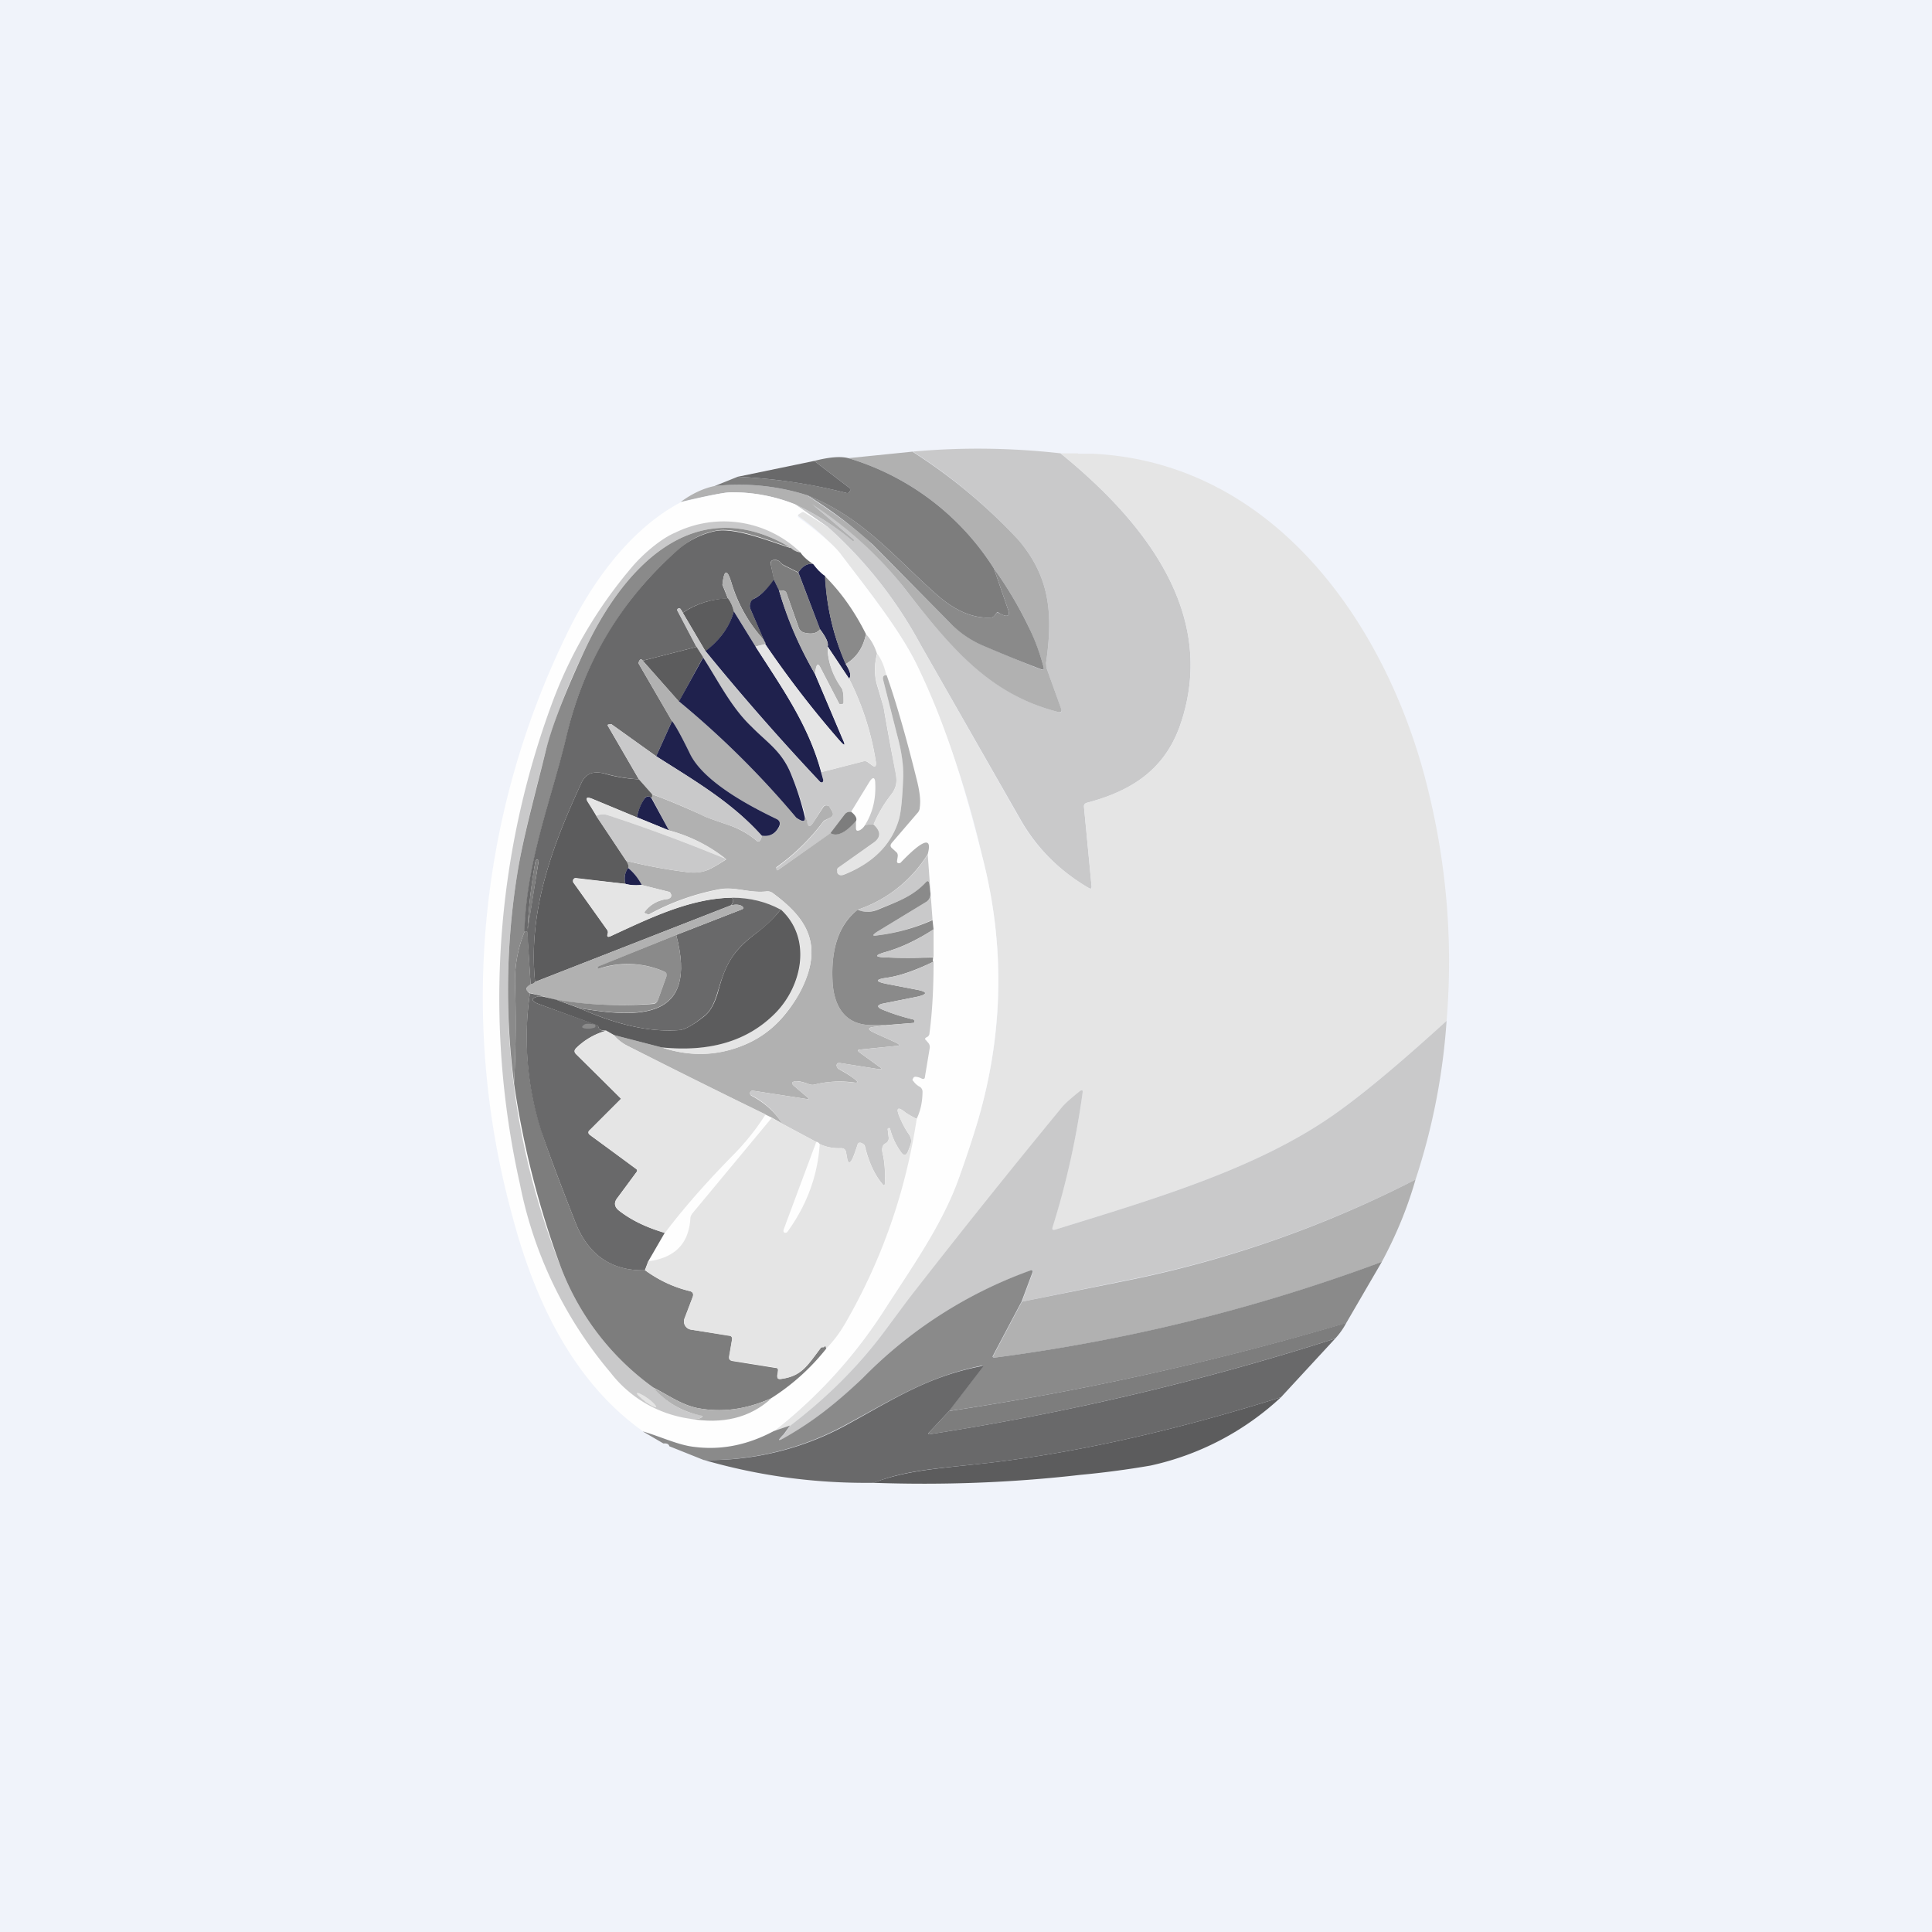 <!-- by TradingView --><svg width="56" height="56" viewBox="0 0 56 56" xmlns="http://www.w3.org/2000/svg"><path fill="#F0F3FA" d="M0 0h56v56H0z"/><path d="M30.74 13.14c2.35 1.91 4.61 4.62 3.46 7.9-.46 1.29-1.43 1.9-2.7 2.23-.06.02-.09.06-.08.12l.22 2.3c0 .07-.02.08-.08.05a5.31 5.31 0 0 1-1.96-1.95l-2.92-5.11a12.56 12.56 0 0 0-2.68-3.4l-.95-.66c.6.28 1.16.63 1.66 1.06h.04v-.04l-1.2-1.02h.04a11.1 11.1 0 0 1 2.66 2.47c1.35 1.74 2.47 3.04 4.43 3.55.08.02.1 0 .08-.08l-.43-1.21a.27.27 0 0 1-.01-.13c.2-1.4.13-2.47-.8-3.57a15.8 15.8 0 0 0-3.06-2.56c1.43-.13 2.86-.11 4.28.05Z" fill="#C9C9CA"/><path d="M26.46 13.1a15.8 15.8 0 0 1 3.06 2.55c.93 1.1 1 2.17.8 3.57l.01.13.43 1.2c.02.08 0 .1-.08.09-1.96-.5-3.08-1.8-4.43-3.55a11.1 11.1 0 0 0-2.7-2.47l1.2 1.02v.04h-.04a7.24 7.24 0 0 0-1.66-1.06 4.9 4.9 0 0 0-1.89-.35c-.2.01-.68.1-1.43.28.31-.23.64-.39.97-.46a6.5 6.5 0 0 1 2.68.26c.92.6 1.56 1.08 1.9 1.43l2.26 2.28c.29.28.6.5.95.65.72.3 1.28.54 1.7.7.05.01.07 0 .06-.07-.1-.38-.25-.78-.44-1.18-.28-.58-.61-1.14-1-1.68a7.55 7.55 0 0 0-4.22-3.2l1.87-.19Z" fill="#B1B1B1"/><path d="M31.25 13.15h.4c5.17.24 8.4 4.76 9.63 9.3.63 2.35.85 4.73.65 7.14-1.23 1.13-2.28 2-3.14 2.63-2.27 1.64-5.3 2.52-8.2 3.42-.07.02-.1 0-.08-.08.42-1.38.71-2.68.87-3.9 0-.06-.01-.07-.07-.03-.26.2-.44.36-.55.5a259.4 259.4 0 0 0-5.1 6.43 13.75 13.75 0 0 1-2.75 2.76l-.47.16a14.16 14.16 0 0 0 3.22-3.55c.8-1.25 1.67-2.47 2.14-3.8.24-.68.43-1.25.56-1.7.73-2.51.77-5.04.12-7.57a27.94 27.94 0 0 0-1.93-5.64c-.52-1.04-1.48-2.23-2.19-3.17a7.02 7.02 0 0 0-1.23-1.1.06.06 0 0 1 .02-.04l.09-.06a.06.06 0 0 1 .07 0l.69.43a12.55 12.55 0 0 1 2.68 3.4l2.91 5.11c.45.78 1.1 1.43 1.97 1.95.06.04.09.02.08-.05l-.22-2.3c0-.06.02-.1.08-.12 1.27-.34 2.24-.94 2.7-2.23 1.15-3.28-1.11-5.99-3.46-7.9h.5Z" fill="#E5E5E5"/><path d="M24.59 13.28a7.55 7.55 0 0 1 4.22 3.2l.42 1.22c.04.12 0 .17-.12.14a.73.73 0 0 1-.18-.09.03.03 0 0 0-.04.01l-.06.08a.14.14 0 0 1-.1.06c-.52.03-1.03-.19-1.55-.64-1.22-1.07-2.15-2.26-3.8-2.91a6.49 6.49 0 0 0-2.67-.26l.67-.27c1.07.05 2.12.2 3.16.47.02 0 .05 0 .07-.02a.12.12 0 0 0 .03-.04c.01-.03 0-.06-.02-.09l-1.02-.78c.43-.11.76-.14.99-.08Z" fill="#7D7D7D"/><path d="m23.6 13.36 1.02.78c.03.03.03.06.02.09l-.03.04a.07.07 0 0 1-.07.02 15.6 15.6 0 0 0-3.16-.47l2.22-.46Z" fill="#69696A"/><path d="m23.05 14.62.95.66-.69-.43a.06.06 0 0 0-.07 0l-.1.06a.05.05 0 0 0-.01.04v.03l.02.02c.63.47 1.04.82 1.21 1.05.71.94 1.67 2.13 2.19 3.17.89 1.8 1.44 3.7 1.93 5.64.65 2.53.6 5.06-.12 7.57a31.6 31.6 0 0 1-.56 1.7c-.47 1.33-1.33 2.55-2.14 3.8a14.16 14.16 0 0 1-3.22 3.55c-.75.4-1.51.55-2.3.46-.47-.05-.98-.3-1.5-.45-2-1.42-3.13-3.75-3.78-6.21a23.95 23.95 0 0 1 1.53-16.82c.72-1.53 1.86-3.12 3.34-3.9.75-.18 1.23-.28 1.43-.29a4.9 4.9 0 0 1 1.89.35Z" fill="#FEFEFE"/><path d="M28.81 16.48c.39.54.72 1.1 1 1.68.2.4.34.8.44 1.18.01.06 0 .08-.07.06-.4-.15-.97-.38-1.7-.69a2.98 2.98 0 0 1-.94-.65l-2.25-2.28a12.7 12.7 0 0 0-1.9-1.43c1.64.65 2.57 1.84 3.79 2.91.52.45 1.03.67 1.54.64.05 0 .08-.03.11-.06l.06-.08a.03.03 0 0 1 .04 0l.18.08c.12.03.16-.02.12-.14l-.42-1.22Z" fill="#8A8A8A"/><path d="M23.2 16a.43.43 0 0 1-.29-.13c-2.87-1.7-4.94.72-6.01 3.08a17.51 17.51 0 0 0-1.07 2.77c-.3 1.2-.66 2.5-.84 3.63a21.58 21.58 0 0 0 1.27 11.39 7.65 7.65 0 0 0 2.68 3.48c.36.42.82.7 1.36.8.07.02.08.05 0 .08-.08.04-.2.04-.32.02a3.52 3.52 0 0 1-2.28-1.33 12.08 12.08 0 0 1-2.63-5.47 24.64 24.64 0 0 1 .97-14.04c.53-1.4 1.3-2.7 2.3-3.87.3-.35.82-.8 1.23-.97a3.2 3.2 0 0 1 3.63.57Z" fill="#C9C9CA"/><path d="M22.91 15.87c-.62-.2-1.6-.6-2.15-.49-.42.08-.8.28-1.15.6a10.14 10.14 0 0 0-3.18 5.34c-.43 1.83-1.16 3.59-1.22 5.67-.2.49-.3 1.02-.28 1.58.03.95.02 1.9-.03 2.84-.26-2.01-.23-4.04.09-6.06.18-1.13.55-2.43.84-3.63.16-.63.51-1.56 1.07-2.77 1.07-2.36 3.14-4.78 6.01-3.08Z" fill="#8A8A8A"/><path d="M22.91 15.87c.1.09.19.13.29.14.07.11.2.23.37.34-.17-.03-.31.06-.43.24l-.4-.2a.34.34 0 0 1-.11-.08.21.21 0 0 0-.2-.08c-.07.01-.1.05-.09.12l.1.45a1.7 1.7 0 0 1-.59.56.23.23 0 0 0-.1.12.23.23 0 0 0 0 .17l.4.91a4.28 4.28 0 0 1-.94-1.64c-.13-.44-.22-.43-.27.03l.16.4c-.48.01-.92.15-1.31.41a.4.4 0 0 0-.07-.11.03.03 0 0 0-.03-.02.1.1 0 0 0-.05.02c-.01.02-.02.03 0 .05l.55 1.05-1.56.4c-.04-.06-.08-.05-.11.03a.07.07 0 0 0 0 .07l.96 1.65-.46 1.02-1.3-.93h-.02l-.06.01c-.03 0-.03.02-.02.04l.9 1.55a4.84 4.84 0 0 1-1-.17c-.33-.08-.55 0-.68.3-.84 1.82-1.54 3.7-1.33 5.74-.02.04-.06.06-.13.07l-.1-1.52.33-2.04c0-.04-.01-.05-.05-.05-.02 0-.03.02-.04.05-.12.67-.2 1.35-.23 2.04L15.2 27c.06-2.08.79-3.84 1.22-5.67.5-2.12 1.56-3.9 3.18-5.35a2.4 2.4 0 0 1 1.15-.59c.56-.1 1.53.29 2.15.49Z" fill="#69696A"/><path d="m23.14 16.6.63 1.64c-.1.12-.24.15-.45.1a.23.23 0 0 1-.17-.15l-.35-.99a.11.11 0 0 0-.1-.08h-.12l-.15-.32-.09-.45c0-.07.02-.11.1-.12.07 0 .14.02.19.08.03.04.07.07.11.09l.4.2Z" fill="#7D7D7D"/><path d="M23.57 16.35c.1.13.2.25.35.35.04.9.24 1.75.6 2.55.13.21.16.35.09.42l-.62-.93c.03-.1-.04-.26-.22-.5l-.63-1.65c.12-.18.26-.27.43-.24Z" fill="#1F214D"/><path d="M22.15 18.56c.04.06.05.1.03.11l-.28.07-.63-1.02a1.03 1.03 0 0 0-.17-.38l-.16-.4c.05-.45.14-.46.27-.02.17.59.49 1.14.94 1.64Z" fill="#B1B1B1"/><path d="M25.1 18.38c-.08.39-.27.68-.59.87a7.33 7.33 0 0 1-.6-2.55c.5.5.88 1.06 1.19 1.68Z" fill="#8A8A8A"/><path d="m22.43 16.8.15.31c.25.85.6 1.65 1.04 2.42l.8 1.89c.1.2.07.22-.08.05-.76-.87-1.48-1.8-2.16-2.8.02-.02 0-.05-.03-.1l-.4-.92a.23.23 0 0 1 0-.17c.01-.05.05-.1.1-.12.2-.1.4-.3.58-.56Z" fill="#1F214D"/><path d="M23.77 18.25c.18.23.25.4.22.49-.01.38.12.78.4 1.2.05.07.07.22.06.44 0 .01 0 .02-.02.02l-.05.01h-.04a.05.05 0 0 1-.02-.02l-.54-1.04c-.06-.12-.1-.11-.13.02l-.03.16c-.45-.77-.8-1.57-1.04-2.42l.13.01.06.03c.01.01.03.03.03.05l.35 1c.03.07.09.12.17.14.2.05.36.02.45-.1Z" fill="#B1B1B1"/><path d="M21.1 17.34c.08.11.14.24.17.38-.11.44-.39.82-.82 1.16l-.66-1.12c.39-.26.83-.4 1.31-.42Z" fill="#5C5C5D"/><path d="m19.79 17.76.66 1.12a70.64 70.64 0 0 0 3.33 3.8c.06 0 .1-.02.08-.08l-.05-.22 1.2-.31a.16.16 0 0 1 .14.02l.11.08c.1.08.14.05.13-.07a8.01 8.01 0 0 0-.78-2.43c.07-.07.04-.2-.1-.42.32-.19.51-.48.59-.87.14.15.25.34.32.57-.08.32-.08.62 0 .9l.19.64c.15.88.27 1.5.34 1.83.05.27.07.46-.11.7-.22.28-.39.57-.52.88a.7.7 0 0 0-.25.02c.22-.35.32-.75.3-1.2 0-.2-.07-.22-.18-.04l-.52.85h-.06a.2.2 0 0 0-.13.08l-.4.54-1.53 1.07c-.02.01-.04 0-.04-.02v-.05a6.25 6.25 0 0 0 1.37-1.35l.2-.11c.07-.04.08-.1.04-.17l-.07-.12a.11.11 0 0 0-.1-.06.11.11 0 0 0-.1.06l-.27.43c-.1.16-.17.15-.2-.05a11.49 11.49 0 0 0-.43-1.3c-.27-.7-.7-.94-1.18-1.41-.57-.56-.95-1.33-1.4-2.01l-.18-.3-.56-1.06.01-.05a.1.1 0 0 1 .05-.02c.01 0 .03 0 .03.02a.4.4 0 0 1 .07.11Z" fill="#C9C9CA"/><path d="m21.27 17.72.63 1.02c.76 1.19 1.53 2.26 1.9 3.64l.06.22c.01.06-.02.09-.08.07a70.64 70.64 0 0 1-3.33-3.8c.43-.33.7-.71.82-1.15Z" fill="#1F214D"/><path d="M22.18 18.67c.68 1 1.4 1.93 2.16 2.8.15.17.17.15.09-.05l-.81-1.9.03-.15c.03-.13.07-.14.13-.02l.54 1.04.02.02h.09c.02 0 .02-.02.02-.03 0-.22-.01-.37-.06-.44a2.04 2.04 0 0 1-.4-1.2l.62.93c.38.75.64 1.56.78 2.43.01.12-.03.15-.13.07l-.1-.08a.16.16 0 0 0-.13-.02l-1.22.31c-.38-1.38-1.15-2.45-1.91-3.64l.28-.07Z" fill="#E5E5E5"/><path d="m20.19 18.75.19.3-.7 1.29-1.05-1.19 1.56-.4Z" fill="#5C5C5D"/><path d="M25.7 19.57c-.1 0-.12.05-.1.14l.4 1.58c.13.47.2.88.18 1.21-.02.6-.06 1-.12 1.24-.21.73-.74 1.27-1.58 1.6-.1.05-.17.03-.2-.04a.12.12 0 0 1-.02-.09l.05-.07 1-.7c.23-.16.23-.34.01-.54.13-.3.3-.6.52-.88.18-.24.16-.43.1-.7l-.33-1.83-.18-.63c-.09-.3-.09-.6 0-.91.11.15.2.35.26.62Z" fill="#E5E5E5"/><path d="m18.63 19.15 1.05 1.18a26.3 26.3 0 0 1 3.4 3.37c.2.15.28.13.25-.06l.06.14c.02.2.09.21.19.05l.28-.43a.11.11 0 0 1 .15-.04c.02 0 .03.02.04.04l.07.12c.04.07.03.13-.04.17l-.2.1a6.24 6.24 0 0 1-1.38 1.35l.01.06c0 .03.02.03.04.02l1.52-1.07c.19.1.43-.01.74-.35v.19c0 .09.03.11.12.07a.4.4 0 0 0 .14-.14.7.7 0 0 1 .25-.02c.22.2.22.38-.02.54l-.99.7a.12.12 0 0 0-.05.07l.01.09c.04.07.1.09.2.05.85-.34 1.38-.88 1.59-1.61.06-.23.1-.64.12-1.24.01-.33-.05-.74-.18-1.21l-.4-1.58c-.02-.09 0-.14.1-.14.27.77.56 1.77.86 2.98.1.38.13.66.1.85 0 .07-.03.13-.08.18l-.73.85c-.05.06-.05.11.01.16l.11.1c.04.03.06.08.05.14l-.02.13a.06.06 0 0 0 .03.06h.04l.03-.01c.66-.69.93-.77.79-.25a3.83 3.83 0 0 1-2.03 1.61c-.52.4-.77 1.08-.73 2.03.02.64.27 1.21.94 1.3.12.02.39.02.79 0l-.48.06c-.24.02-.25.08-.03.18l.62.28c.12.06.12.1-.02.1l-1 .1c-.1 0-.1.04-.03.09l.58.42c.07.05.06.07-.03.06l-1.14-.18c-.04 0-.07.01-.08.06 0 .02 0 .04.02.07 0 .02.04.05.1.08.16.09.31.18.44.29.06.05.05.08-.03.07a3.04 3.04 0 0 0-1.14.05.28.28 0 0 1-.18 0c-.18-.07-.32-.1-.4-.09-.12.02-.13.06-.04.14l.4.34c.04.04.04.05-.01.04l-1.62-.25-.04.04a.08.08 0 0 0 .03.11c.38.2.67.46.9.81l-.3-.17a239.02 239.02 0 0 1-4.22-2.1 1.15 1.15 0 0 1-.37-.3l1.39.36c.78.26 1.56.25 2.31-.04.47-.18.87-.46 1.2-.84.36-.42.6-.86.74-1.3.31-1.04-.21-1.69-1.04-2.3a.26.26 0 0 0-.19-.04c-.48.05-.87-.14-1.32-.07a6.88 6.88 0 0 0-2.08.74l-.08-.03c-.04-.01-.05-.04-.02-.07.16-.2.38-.32.64-.35.03 0 .05-.02.08-.03.04-.04.05-.08.02-.13a.07.07 0 0 0-.05-.05l-.8-.2c-.1-.2-.22-.36-.38-.5.02-.04 0-.1-.06-.2.6.15 1.2.26 1.78.33.23.03.43 0 .6-.07.16-.07.33-.18.52-.3a4.5 4.5 0 0 0-1.66-.84l-.5-.94c.02 0 .02-.04 0-.11.5.18.98.39 1.45.6.1.06.36.15.8.3.28.1.54.24.78.44.05.05.1.04.13-.03a.35.35 0 0 0 .03-.11c.21.04.38-.04.5-.24.05-.11.03-.2-.09-.25-.81-.39-2.14-1.1-2.52-1.92-.19-.42-.35-.72-.49-.9l-.96-1.66a.07.07 0 0 1 0-.07c.03-.08.07-.09.1-.03Z" fill="#B1B1B1"/><path d="M20.38 19.06c.44.68.82 1.45 1.4 2 .47.48.9.72 1.17 1.43.15.37.27.75.37 1.15.04.19-.04.2-.24.06a26.29 26.29 0 0 0-3.4-3.37l.7-1.27ZM19.48 20.9c.14.19.3.5.5.91.37.82 1.7 1.53 2.51 1.92.12.05.14.14.08.25-.11.2-.28.28-.5.24-.87-.98-1.97-1.61-3.05-2.3l.46-1.02Z" fill="#1F214D"/><path d="M19.02 21.92c1.08.69 2.18 1.32 3.06 2.3 0 .05-.02.09-.03.11-.03.07-.08.08-.13.03-.24-.2-.5-.35-.79-.44-.43-.15-.7-.24-.8-.3a17.9 17.9 0 0 0-1.43-.6l-.38-.43-.9-1.55c-.01-.02 0-.03.02-.04l.06-.01h.02l1.3.93Z" fill="#C9C9CA"/><path d="m18.52 22.59.38.43c.01.07 0 .11-.02.1a.1.1 0 0 0-.06-.03c-.06-.01-.11 0-.14.06-.1.16-.18.34-.22.54l-1.3-.54c-.16-.06-.2-.02-.1.12l.22.37.87 1.31c.06.1.08.16.06.2-.1.15-.13.3-.08.47l-1.44-.17a.08.08 0 0 0-.08.08v.04l1 1.4c.01.03.02.06 0 .1-.02.08 0 .1.08.07 1.09-.5 2.29-1.1 3.53-1.12.04.08.03.15-.03.22l-5.68 2.22c-.21-2.04.49-3.92 1.33-5.74.13-.3.35-.38.67-.3.34.1.67.15 1 .17Z" fill="#5C5C5D"/><path d="m18.88 23.13.51.94-.93-.38c.04-.2.11-.38.22-.54.03-.05.08-.07.14-.06a.1.1 0 0 1 .06.04Z" fill="#1F214D"/><path d="m18.46 23.69.93.38a4.5 4.5 0 0 1 1.66.83 49.7 49.7 0 0 0-3.46-1.28.43.43 0 0 0-.3.02l-.24-.37c-.09-.14-.05-.18.1-.12l1.3.54Z" fill="#E5E5E5"/><path d="M24.67 23.53c.13.1.18.2.14.27-.3.34-.55.46-.74.35l.41-.54a.2.2 0 0 1 .13-.08h.06Z" fill="#7D7D7D"/><path d="M21.05 24.9c-.19.13-.36.24-.53.31-.16.08-.36.1-.59.07-.58-.07-1.17-.18-1.78-.33l-.87-1.3a.43.43 0 0 1 .31-.03c1.14.37 2.29.8 3.46 1.28ZM26.89 24.76l.14 1.9a5.6 5.6 0 0 1-1.58.45c-.17.03-.18-.01-.03-.1l1.43-.87c.09-.06.13-.14.12-.24l-.03-.27c0-.1-.05-.12-.12-.04-.4.42-.86.56-1.38.77-.2.09-.4.09-.58.01a3.83 3.83 0 0 0 2.03-1.6Z" fill="#C9C9CA"/><path d="M15.29 27.01c.03-.69.1-1.37.23-2.04 0-.03.02-.04.04-.05.04 0 .06.01.05.05l-.32 2.04Z" fill="#7D7D7D"/><path d="M18.2 25.15c.17.14.3.31.4.5-.2.02-.35 0-.47-.03a.53.53 0 0 1 .08-.47Z" fill="#1F214D"/><path d="M18.13 25.62c.12.04.28.05.46.03l.8.2a.07.07 0 0 1 .05.05c.03.05.02.1-.02.13a.15.15 0 0 1-.08.03.94.94 0 0 0-.64.35c-.03.03-.02.06.02.07l.08.03h.02a6.88 6.88 0 0 1 2.05-.73c.46-.08.85.11 1.33.06.07-.01.13 0 .19.04.83.62 1.35 1.26 1.04 2.3-.13.44-.38.88-.75 1.3-.32.38-.72.66-1.19.84-.75.3-1.53.3-2.31.04 1.39.14 2.48-.19 3.28-.98.8-.8 1.1-2.18.17-3.02a3.05 3.05 0 0 0-1.4-.34c-1.25.01-2.45.62-3.54 1.12-.07.03-.1.01-.08-.06a.16.16 0 0 0 0-.11l-.99-1.4a.08.08 0 0 1 .03-.11h.04l1.44.16Z" fill="#E5E5E5"/><path d="m27.03 26.67.03.27c-.47.3-.94.53-1.41.66-.3.09-.3.14.02.15.4.02.86.02 1.38 0-.02.1-.01.14.02.12-.54.26-1 .42-1.36.47-.35.05-.35.11 0 .18l.88.17c.3.06.3.13 0 .2l-1 .2c-.17.04-.18.1-.02.17.24.1.54.2.9.29.02 0 .03.02.03.04v.05l-.02.01-.62.05c-.4.02-.67.02-.79 0-.67-.09-.92-.66-.94-1.3-.04-.95.21-1.62.73-2.03.19.08.38.08.58 0 .52-.22.98-.36 1.38-.78.07-.08.11-.06.12.04l.03.27c0 .1-.03.18-.12.24l-1.43.87c-.15.1-.14.13.03.1a5.6 5.6 0 0 0 1.58-.44Z" fill="#8A8A8A"/><path d="M22.63 26.36c-.2.26-.44.49-.7.68-.73.54-.9.94-1.13 1.72-.1.34-.22.57-.4.7-.32.26-.57.4-.74.4-.84.06-1.8-.16-2.87-.64 1.74.3 3.46.35 2.81-2.12l1.9-.74c.06-.02.06-.06 0-.1-.07-.04-.17-.05-.3-.02.05-.07.06-.14.02-.22.52 0 .99.12 1.4.34Z" fill="#69696A"/><path d="M21.2 26.24c.13-.03.23-.02.3.02.06.04.06.08 0 .1l-1.9.74-2.27.92c-.02 0-.02.02-.02.04l.04.02c.65-.2 1.28-.18 1.9.08.07.03.1.08.06.16l-.24.67a.16.16 0 0 1-.15.1c-.93.08-1.86.04-2.8-.1l-.41-.12-.35-.09a.2.2 0 0 1-.1-.07c-.01-.03 0-.06.02-.1a.4.4 0 0 1 .1-.09c.07 0 .1-.03.13-.06l5.68-2.22Z" fill="#B1B1B1"/><path d="M22.63 26.36c.92.84.62 2.23-.17 3.02-.8.8-1.89 1.12-3.28.98L17.79 30l-.23-.13c-.12 0-.2-.02-.21-.09a.1.1 0 0 0-.07-.07l-1.67-.61c-.22-.09-.23-.16-.01-.22h.11l.42.1.66.24c1.07.48 2.03.7 2.87.64.17 0 .42-.14.75-.4.17-.13.3-.36.4-.7.21-.78.4-1.18 1.12-1.72.26-.2.5-.42.7-.68Z" fill="#5C5C5D"/><path d="m15.21 26.99.08.02.09 1.52a.4.4 0 0 0-.1.08c-.03.04-.03.07-.01.1a.2.2 0 0 0 .09.08 8.9 8.9 0 0 0 .32 3.94c.15.5.48 1.38.99 2.68.37.96 1.05 1.43 2.03 1.41.4.29.82.49 1.28.6.1.02.13.08.1.17l-.24.63a.24.24 0 0 0 .19.32l1.1.17c.07.01.1.05.09.11l-.08.5c-.02.07.01.11.09.13l1.25.2c.06 0 .08.03.07.09l-.02.12c-.01.09.02.12.1.11.6-.08.76-.37 1.16-.9a.06.06 0 0 1 .06-.02c.02 0 .04 0 .05-.02.01-.03.03-.02.04.02l.01.04c-.46.58-1 1.06-1.6 1.44-.73.33-1.45.42-2.15.28-.46-.1-.83-.37-1.26-.59a7.64 7.64 0 0 1-2.68-3.48 26.34 26.34 0 0 1-1.36-5.33c.05-.94.06-1.89.03-2.84-.02-.56.08-1.09.28-1.58Z" fill="#7D7D7D"/><path d="M27.06 26.94v.8c-.53.03-.99.03-1.4.01-.31-.01-.32-.06-.01-.15.47-.13.94-.35 1.4-.66Z" fill="#C9C9CA"/><path d="M19.6 27.1c.65 2.46-1.07 2.41-2.8 2.12l-.67-.24c.93.15 1.86.19 2.79.12.07 0 .12-.04.15-.11l.24-.67c.03-.08.01-.13-.06-.16a2.64 2.64 0 0 0-1.9-.08c-.01 0-.02 0-.03-.02v-.04l2.28-.92Z" fill="#8A8A8A"/><path d="M27.06 27.87c0 .72-.03 1.41-.12 2.09 0 .03-.02.06-.04.08a.19.19 0 0 1-.05.03c-.04.02-.05.05-.01.08l.05.06a.19.19 0 0 1 .06.16l-.14.84c0 .06-.04.08-.1.05a.46.46 0 0 0-.17-.05.07.07 0 0 0-.07.04l-.02.04c0 .02 0 .03.02.04.04.06.1.12.17.16.06.03.09.07.1.14 0 .28-.05.55-.17.8a2.46 2.46 0 0 1-.32-.18c-.23-.19-.29-.14-.17.14.08.18.16.34.26.48.07.1.09.2.05.32l-.07.18c-.05.13-.12.14-.2.03-.15-.21-.26-.44-.32-.68a.03.03 0 0 0-.04-.02.03.03 0 0 0-.03.03l.03.25c0 .07-.02.12-.09.16-.1.05-.12.16-.08.32.05.22.07.5.06.82 0 .09-.03.1-.08.03-.22-.26-.39-.63-.5-1.09a.1.1 0 0 0-.05-.06.28.28 0 0 0-.05-.03c-.07-.02-.1 0-.12.07-.07.21-.12.35-.16.42-.06.1-.1.1-.13-.02l-.04-.22c-.02-.07-.07-.1-.14-.1-.23.01-.43-.03-.62-.12-.04-.05-.08-.07-.1-.06l-.99-.53a2.18 2.18 0 0 0-.91-.83.08.08 0 0 1-.02-.06l.01-.03.03-.04h.01l1.62.25c.05 0 .05 0 .01-.04l-.4-.34c-.09-.08-.08-.12.04-.14.08 0 .22.02.4.09.06.02.12.02.18 0 .3-.08.69-.1 1.13-.05.1 0 .1-.02.04-.07a2.7 2.7 0 0 0-.45-.3c-.05-.02-.08-.05-.1-.07a.15.15 0 0 1 0-.07c0-.05.03-.07.07-.06l1.14.18c.09.01.1 0 .03-.06l-.58-.42c-.07-.05-.06-.08.03-.09l1-.1c.14 0 .14-.04.02-.1l-.62-.28c-.22-.1-.2-.16.03-.18l.48-.06.62-.05.02-.01v-.05a.04.04 0 0 0-.03-.04 5.15 5.15 0 0 1-.9-.29c-.16-.07-.15-.13.02-.17l1-.2c.3-.07.3-.14 0-.2l-.89-.17c-.34-.07-.34-.13 0-.18.38-.05.83-.2 1.36-.47Z" fill="#C9C9CA"/><path d="m15.36 28.79.35.08-.11.01c-.22.06-.21.13.01.22l1.67.6a.1.1 0 0 1 .07.08c.02.07.09.1.21.1a2 2 0 0 0-.86.5c-.06.06-.06.12 0 .18l1.3 1.28v.01l-.9.9c-.06.05-.06.1 0 .15l1.33.97c.04.03.05.07.02.1l-.56.76c-.1.13-.08.25.04.35.34.27.79.5 1.34.65l-.48.83-.1.26c-.97.02-1.65-.45-2.02-1.41-.51-1.3-.84-2.19-1-2.68a8.9 8.9 0 0 1-.31-3.94Z" fill="#69696A"/><path d="M41.93 29.59a18.7 18.7 0 0 1-.9 4.6 32.26 32.26 0 0 1-8.28 2.9l-3.13.64.31-.83c.03-.08 0-.1-.07-.07a12.94 12.94 0 0 0-4.85 3.11c-.76.73-1.4 1.24-2.22 1.71-.24.14-.26.11-.06-.08l.18-.25c1.05-.8 1.97-1.71 2.75-2.76l.67-.9a259.4 259.4 0 0 1 4.43-5.54c.1-.13.3-.3.55-.5.06-.03.08-.02.07.05a23.84 23.84 0 0 1-.87 3.9c-.02.07 0 .09.08.07 2.9-.9 5.93-1.78 8.2-3.42.86-.62 1.9-1.5 3.14-2.63Z" fill="#C9C9CA"/><path d="M16.95 29.69c.04-.02.13-.02.27 0a.05.05 0 0 1 .04.05.05.05 0 0 1-.04.05.57.57 0 0 1-.27.02c-.1-.02-.1-.06 0-.12Z" fill="#8A8A8A"/><path d="m17.56 29.87.23.13c.1.12.23.22.37.3 1.33.67 2.67 1.34 4.03 2-.25.4-.55.78-.9 1.14-.75.76-1.43 1.52-2.02 2.3-.55-.17-1-.39-1.34-.66-.12-.1-.14-.22-.04-.35l.56-.75c.03-.04.02-.08-.02-.1l-1.32-.98c-.07-.05-.07-.1-.01-.15l.9-.9-1.3-1.3c-.06-.05-.06-.11 0-.17a2 2 0 0 1 .86-.5ZM26.57 32.44c-.32 2.1-1 4.06-2.06 5.9-.16.28-.34.52-.56.75a.3.3 0 0 1-.01-.04c-.01-.04-.03-.05-.04-.02-.01.02-.03.02-.05.02-.02 0-.04 0-.06.02-.4.53-.56.82-1.15.9-.09.01-.12-.02-.1-.1l.01-.13c.01-.06-.01-.09-.07-.1l-1.25-.2c-.08 0-.1-.05-.1-.12l.09-.5c0-.06-.02-.1-.09-.1l-1.1-.18a.24.24 0 0 1-.19-.32l.24-.63c.03-.09 0-.15-.1-.17a3.7 3.7 0 0 1-1.28-.6l.09-.26c.76-.1 1.17-.5 1.22-1.23 0-.06.02-.11.06-.16l2.3-2.77.3.17.99.53-.95 2.55v.04c0 .02.02.03.03.04.03.01.06 0 .08-.02.56-.77.88-1.62.94-2.55.19.09.4.13.62.12.07 0 .12.03.14.1l.04.22c.03.12.07.12.13.02.04-.07.1-.21.16-.42.01-.07.05-.1.12-.07l.06.03a.1.1 0 0 1 .03.06c.12.46.29.83.51 1.1.05.06.08.05.08-.04.01-.32 0-.6-.06-.82-.04-.16-.02-.27.08-.32.07-.04.1-.1.09-.16l-.03-.25a.03.03 0 0 1 .03-.03.03.03 0 0 1 .04.02c.06.24.17.47.32.68.08.11.15.1.2-.03l.07-.18a.33.33 0 0 0-.05-.32 2.5 2.5 0 0 1-.26-.48c-.12-.28-.06-.33.17-.14l.32.19Z" fill="#E5E5E5"/><path d="M41.03 34.19c-.24.84-.57 1.63-.98 2.39a50.66 50.66 0 0 1-11.2 2.77c-.07 0-.08-.02-.05-.07l.82-1.55 3.13-.63a32.26 32.26 0 0 0 8.28-2.91Z" fill="#B1B1B1"/><path d="m40.05 36.58-1.03 1.77A84.74 84.74 0 0 1 27.5 40.9l.96-1.25c.05-.05.03-.07-.03-.06-1.55.32-2.51.95-3.9 1.7a8.3 8.3 0 0 1-4.13 1.03l-1-.4c-.01-.06-.07-.09-.17-.08l-.6-.35c.52.15 1.03.4 1.5.45.79.1 1.55-.06 2.3-.46l.47-.16-.18.25c-.2.2-.18.22.06.08.82-.47 1.46-.98 2.22-1.7a12.94 12.94 0 0 1 4.85-3.12c.08-.03.1 0 .07.07l-.31.83-.82 1.55c-.03.05-.02.07.05.07 3.84-.5 7.57-1.42 11.2-2.77Z" fill="#8A8A8A"/><path d="M39.02 38.35c-.09.17-.2.32-.32.45a77.63 77.63 0 0 1-11.74 2.77c-.06.01-.07 0-.03-.05l.58-.62A84.73 84.73 0 0 0 39 38.35Z" fill="#7D7D7D"/><path d="m38.7 38.8-1.57 1.7c-3.08.97-5.9 1.6-8.45 1.9-1.5.17-2.38.2-3.36.58-1.69.02-3.32-.2-4.91-.66a8.3 8.3 0 0 0 4.13-1.02c1.39-.76 2.35-1.4 3.9-1.7.06-.02.08 0 .03.05l-.96 1.25-.58.62c-.04.04-.03.06.03.05 3.99-.62 7.9-1.54 11.74-2.77Z" fill="#69696A"/><path d="M22.36 40.53c-.62.57-1.42.76-2.38.59.13.02.24.02.33-.02.07-.03.07-.06 0-.07-.55-.12-1-.38-1.37-.8.43.2.8.49 1.26.58.7.14 1.42.05 2.16-.28Z" fill="#B1B1B1"/><path d="M18.7 40.63c.16.11.3.18.32.16.02-.03-.09-.15-.24-.26-.16-.11-.3-.18-.32-.15-.02.02.1.14.25.25Z" fill="#E5E5E5"/><path d="M37.13 40.5a8.08 8.08 0 0 1-3.78 1.98 26.27 26.27 0 0 1-2.04.27c-2 .23-4 .3-6 .23 1-.37 1.86-.41 3.37-.58 2.55-.3 5.37-.93 8.45-1.9Z" fill="#5C5C5D"/></svg>